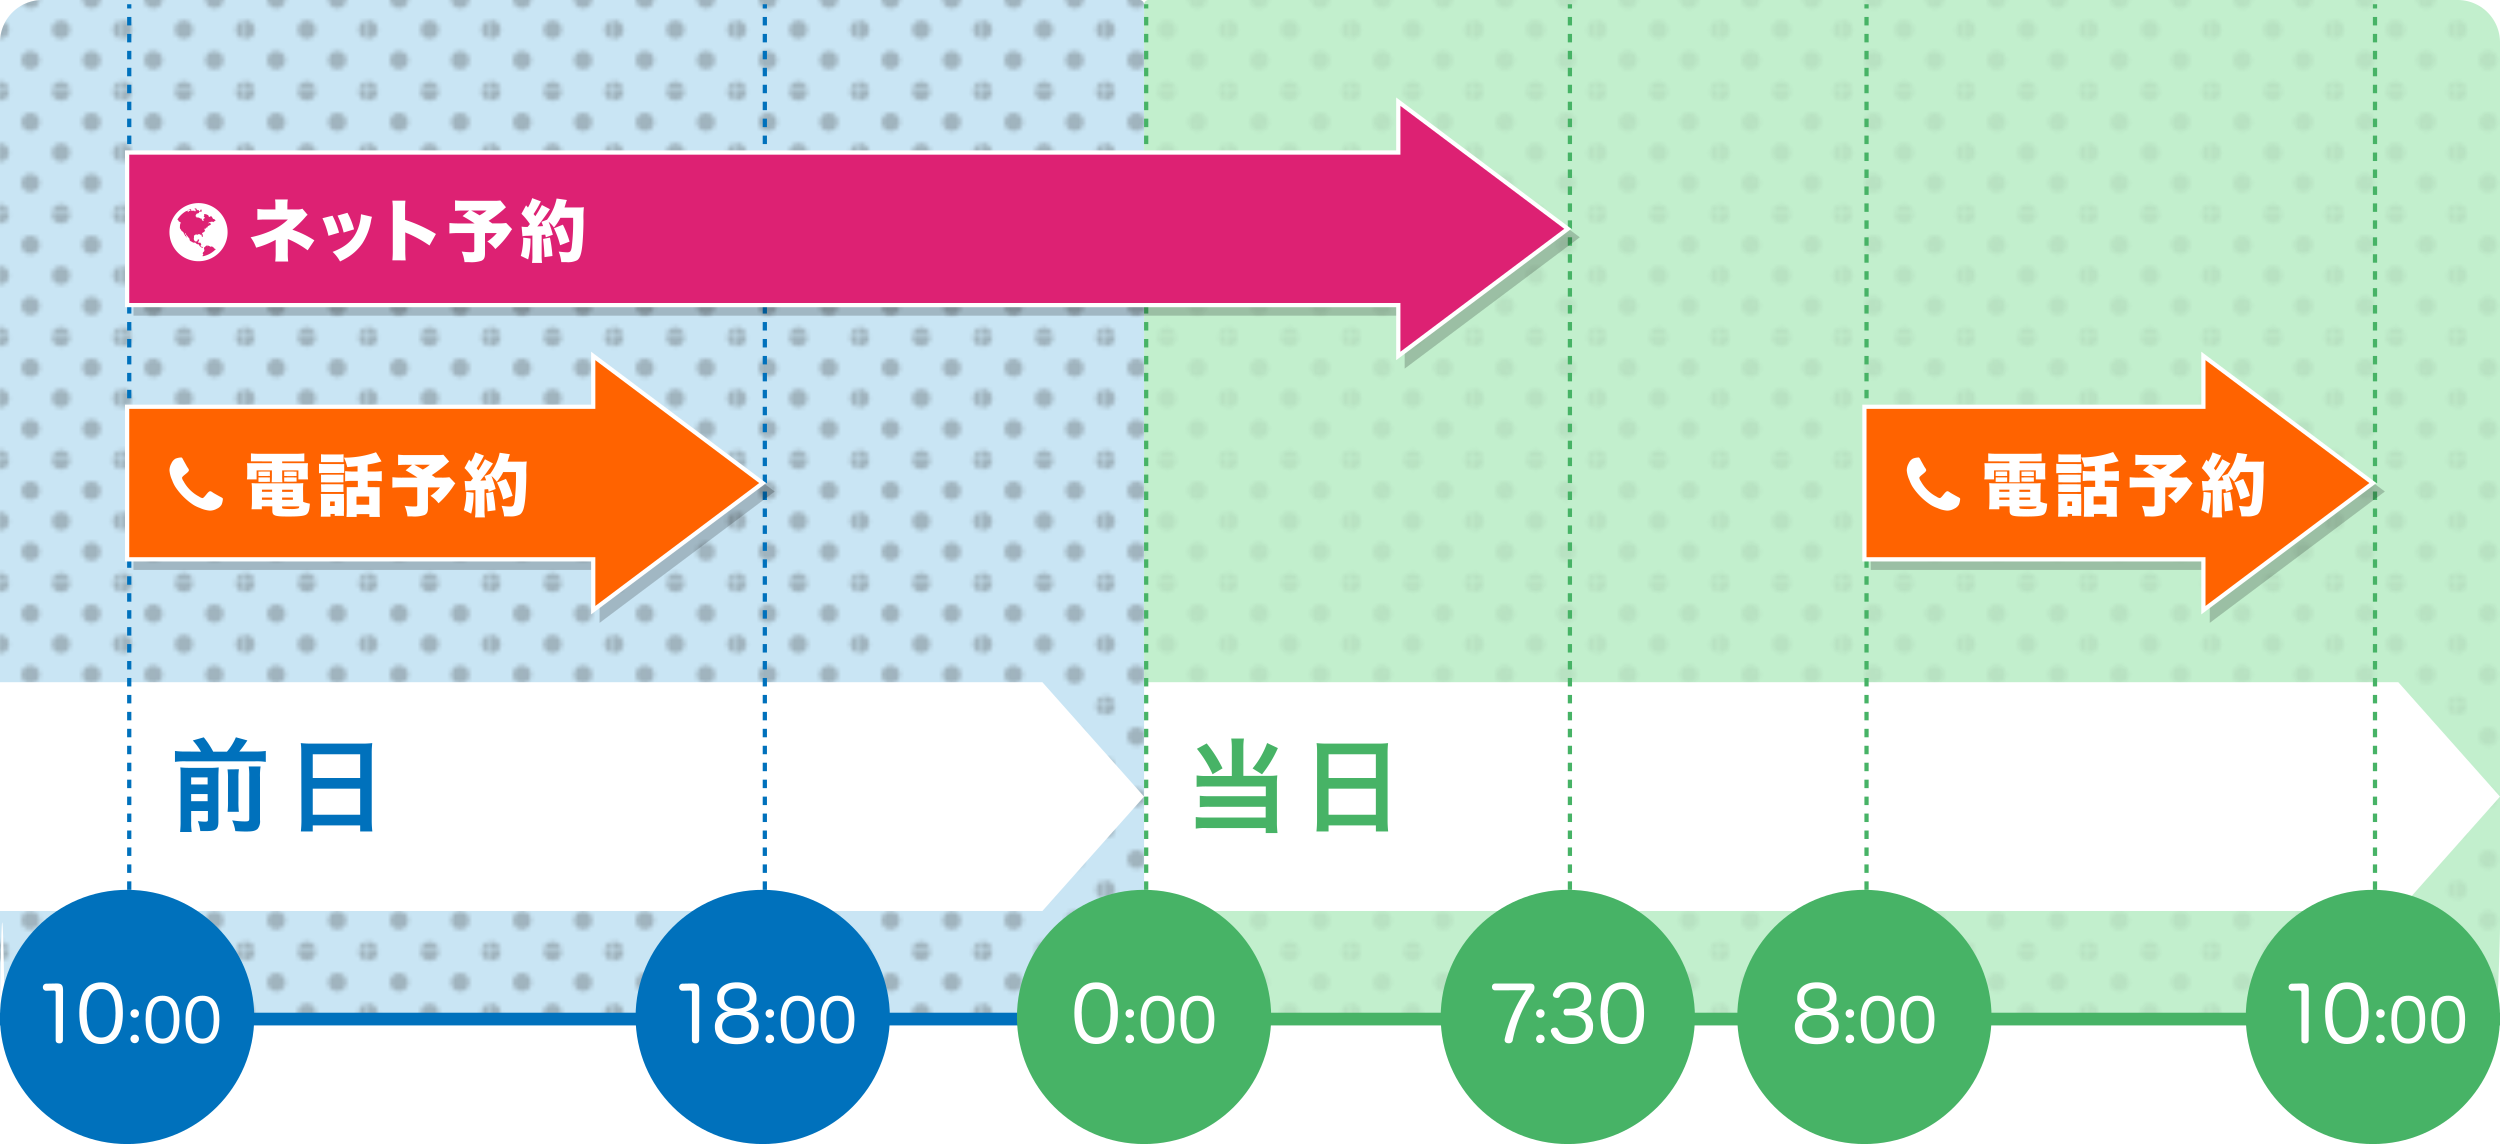 <svg xmlns="http://www.w3.org/2000/svg" xmlns:xlink="http://www.w3.org/1999/xlink" viewBox="0 0 590 270"><defs><style>.cls-1,.cls-12,.cls-13,.cls-15,.cls-17,.cls-7,.cls-8{fill:none;}.cls-2{fill:#251e1c;}.cls-3{isolation:isolate;}.cls-4{fill:#c9e5f4;}.cls-5{opacity:0.25;mix-blend-mode:soft-light;fill:url(#_10_dpi_30_);}.cls-6{fill:#c2efcd;}.cls-12,.cls-7{stroke:#0071bc;}.cls-12,.cls-13,.cls-15,.cls-17,.cls-7,.cls-8{stroke-miterlimit:10;}.cls-7,.cls-8{stroke-width:3px;}.cls-13,.cls-8{stroke:#47b366;}.cls-9{fill:#fff;}.cls-10{fill:#0071bc;}.cls-11{fill:#47b366;}.cls-12,.cls-13{stroke-dasharray:2 2;}.cls-14{opacity:0.2;}.cls-15{stroke:#000;}.cls-16{fill:#dd2173;}.cls-17{stroke:#fff;}.cls-18{fill:#ff6300;}</style><pattern id="_10_dpi_30_" data-name="10 dpi 30%" width="28.8" height="28.8" patternTransform="translate(0 -7.4)" patternUnits="userSpaceOnUse" viewBox="0 0 28.8 28.8"><rect class="cls-1" width="28.8" height="28.8"/><circle class="cls-2" cx="28.8" cy="28.8" r="2.16"/><circle class="cls-2" cx="14.4" cy="28.8" r="2.16"/><circle class="cls-2" cx="28.8" cy="14.4" r="2.16"/><circle class="cls-2" cx="14.4" cy="14.4" r="2.16"/><circle class="cls-2" cx="7.2" cy="21.6" r="2.16"/><circle class="cls-2" cx="21.6" cy="21.6" r="2.16"/><circle class="cls-2" cx="7.2" cy="7.2" r="2.16"/><circle class="cls-2" cx="21.6" cy="7.2" r="2.16"/><circle class="cls-2" cy="28.8" r="2.16"/><circle class="cls-2" cy="14.4" r="2.16"/><circle class="cls-2" cx="28.8" r="2.16"/><circle class="cls-2" cx="14.4" r="2.16"/><circle class="cls-2" r="2.16"/></pattern></defs><title>アートボード 1</title><g class="cls-3"><g id="レイヤー_1" data-name="レイヤー 1"><path class="cls-4" d="M268.92,0H10A10,10,0,0,0,0,10v229c0,.6.48-48.92,1.08,1.08H268.92c.6-50,1.08-20.48,1.08-21.08V1.08A1.08,1.08,0,0,0,268.92,0Z"/><path class="cls-5" d="M268.92,0H10A10,10,0,0,0,0,10v229c0,.6.48-48.92,1.08,1.08H268.92c.6-50,1.08-20.48,1.08-21.08V1.08A1.08,1.08,0,0,0,268.92,0Z"/><path class="cls-6" d="M271.08,0H580a10,10,0,0,1,10,10v209c0,.6-.48,21.08-1.08,21.08H271.08a1.08,1.08,0,0,1-1.08-1.08V1.08A1.08,1.08,0,0,1,271.08,0Z"/><path class="cls-5" d="M271.08,0H580a10,10,0,0,1,10,10v209c0,.6-.48,21.08-1.08,21.08H271.08a1.08,1.08,0,0,1-1.08-1.08V1.08A1.08,1.08,0,0,1,271.08,0Z"/><line class="cls-7" y1="240.5" x2="270" y2="240.5"/><line class="cls-8" x1="270" y1="240.5" x2="590" y2="240.5"/><polygon class="cls-9" points="246 161 0 161 0 215 246 215 270 188 246 161"/><path class="cls-10" d="M47.44,177.39a15,15,0,0,0-1.94-2.64l2.59-.74a20.34,20.34,0,0,1,2.23,3.38h3.24A12.6,12.6,0,0,0,55.67,174l2.71.74a24,24,0,0,1-1.92,2.62h3.7a17.45,17.45,0,0,0,2.57-.14v2.59a14.62,14.62,0,0,0-2.57-.14H43.86a15.28,15.28,0,0,0-2.57.14v-2.59a16.13,16.13,0,0,0,2.57.14Zm-2.33,16.39a14.44,14.44,0,0,0,.14,2.57H42.5a21.22,21.22,0,0,0,.12-2.74V183.27c0-1.18,0-1.56-.07-2.16a20.76,20.76,0,0,0,2.26.1h4.66a14,14,0,0,0,2.14-.1c0,.58-.07,1.13-.07,2.4v10.32c0,1.85-.53,2.3-2.76,2.3-.36,0-.65,0-1.51,0a9.36,9.36,0,0,0-.58-2.35,14.33,14.33,0,0,0,1.68.14c.58,0,.7-.1.7-.53v-2H45.11ZM49,185.14v-1.68H45.11v1.68Zm0,3.94V187.4H45.11v1.68Zm7.39-7.54a13.64,13.64,0,0,0-.12,2.28V189a20.45,20.45,0,0,0,.1,2.59H53.71a21,21,0,0,0,.1-2.57v-5.18a14.4,14.4,0,0,0-.12-2.26Zm5.11-.65a14.19,14.19,0,0,0-.14,2.54v10.1a2.8,2.8,0,0,1-.55,2.06c-.5.48-1.15.65-2.69.65-.58,0-1.08,0-2.59-.1a8.54,8.54,0,0,0-.74-2.54,20.45,20.45,0,0,0,2.93.26c1,0,1.1-.1,1.1-.77v-9.74a15.44,15.44,0,0,0-.12-2.47Z"/><path class="cls-10" d="M71.1,177.94c0-.94,0-1.78-.12-2.57a21.06,21.06,0,0,0,2.66.12H85.26a19.2,19.2,0,0,0,2.59-.12,21.65,21.65,0,0,0-.12,2.45v15.51a24.28,24.28,0,0,0,.14,2.9H85v-1.44H73.81v1.44H71a25.14,25.14,0,0,0,.14-2.9Zm2.71,5.67H85V178H73.81Zm0,8.66H85v-6.14H73.81Z"/><polygon class="cls-9" points="566 161 270 161 270 215 566 215 590 188 566 161"/><path class="cls-11" d="M290.71,176.67a16.39,16.39,0,0,0-.14-2.38h3a15.49,15.49,0,0,0-.14,2.38v6.43h6.1a11.5,11.5,0,0,0,1.92-.12,16.41,16.41,0,0,0-.1,2v8.88a21,21,0,0,0,.14,2.74h-2.78v-1.18H284.82a13.39,13.39,0,0,0-2.62.14v-2.74a17,17,0,0,0,2.5.12h14V190.4H285.45a18.77,18.77,0,0,0-2.3.1V187.8a18,18,0,0,0,2.33.1h13.25v-2.3H284.87a23.71,23.71,0,0,0-2.47.1V183a15.18,15.18,0,0,0,2.5.14h5.81Zm-5.93-1.22a29.32,29.32,0,0,1,3.74,5.88l-2.35,1.39a27.31,27.31,0,0,0-3.7-6Zm16.8,1.1a28.7,28.7,0,0,1-3.74,6.19l-2.23-1.39a19.87,19.87,0,0,0,3.43-6Z"/><path class="cls-11" d="M310.83,177.94c0-.94,0-1.78-.12-2.57a21.06,21.06,0,0,0,2.66.12H325a19.22,19.22,0,0,0,2.59-.12,21.54,21.54,0,0,0-.12,2.45v15.51a24.37,24.37,0,0,0,.14,2.9h-2.9v-1.44H313.54v1.44h-2.86a25,25,0,0,0,.14-2.9Zm2.71,5.67H324.7V178H313.54Zm0,8.66H324.7v-6.14H313.54Z"/><line class="cls-12" x1="30.5" y1="210" x2="30.5" y2="1"/><circle class="cls-10" cx="30" cy="240" r="30"/><path class="cls-9" d="M14.85,245.46a.76.76,0,0,1-.86.77c-.5,0-.85-.25-.85-.76V234.31c0-.4-.09-.54-.47-.54H12.6l-1.69.05h0a.79.79,0,0,1-.79-.81.81.81,0,0,1,.79-.86l2.3-.05h.16c1.19,0,1.51.4,1.51,1.71Z"/><path class="cls-9" d="M29,239.1c0,4.77-1.82,7.29-5.13,7.29s-5.15-2.5-5.15-7.33,1.82-7.22,5.17-7.22S29,234.24,29,239.1Zm-8.55,0c0,3.8,1.13,5.76,3.42,5.76s3.4-2,3.4-5.76-1.1-5.69-3.39-5.69S20.44,235.3,20.44,239.09Z"/><path class="cls-9" d="M32.79,239.19a1,1,0,1,1-1-1A.94.94,0,0,1,32.79,239.19Zm0,6a1,1,0,1,1-1-1A.94.94,0,0,1,32.79,245.2Z"/><path class="cls-9" d="M42.35,240.63c0,3.71-1.41,5.67-4,5.67s-4-1.95-4-5.7,1.41-5.62,4-5.62S42.35,236.85,42.35,240.63Zm-6.65,0c0,3,.88,4.48,2.66,4.48S41,243.58,41,240.62s-.85-4.43-2.63-4.43S35.7,237.68,35.7,240.62Z"/><path class="cls-9" d="M51.77,240.63c0,3.71-1.41,5.67-4,5.67s-4-1.95-4-5.7,1.41-5.62,4-5.62S51.77,236.85,51.77,240.63Zm-6.65,0c0,3,.88,4.48,2.66,4.48s2.65-1.53,2.65-4.48-.85-4.43-2.63-4.43S45.11,237.68,45.11,240.62Z"/><line class="cls-12" x1="180.5" y1="210" x2="180.5" y2="1"/><circle class="cls-10" cx="180" cy="240" r="30"/><path class="cls-9" d="M165,245.46a.76.76,0,0,1-.86.77c-.5,0-.85-.25-.85-.76V234.31c0-.4-.09-.54-.47-.54h-.07l-1.69.05h0a.79.79,0,0,1-.79-.81.81.81,0,0,1,.79-.86l2.3-.05h.16c1.19,0,1.51.4,1.51,1.71Z"/><path class="cls-9" d="M169.26,235.48c0-2.09,1.64-3.65,4.61-3.65s4.65,1.53,4.65,3.6a3,3,0,0,1-2.57,3.28,3.47,3.47,0,0,1,3.1,3.62c0,2.58-1.89,4.1-5.19,4.1s-5.15-1.53-5.15-4.09a3.53,3.53,0,0,1,3.15-3.64A3,3,0,0,1,169.26,235.48Zm1.17,6.75c0,1.67,1.28,2.7,3.44,2.7s3.44-1,3.44-2.7-1.35-2.7-3.44-2.7S170.43,240.56,170.43,242.24Zm.47-6.61c0,1.57,1.17,2.43,3,2.43s3-.86,3-2.43c0-1.4-1.17-2.36-3-2.36S170.9,234.19,170.9,235.63Z"/><path class="cls-9" d="M182.68,239.19a1,1,0,1,1-1-1A.94.94,0,0,1,182.68,239.19Zm0,6a1,1,0,1,1-1-1A.94.94,0,0,1,182.68,245.2Z"/><path class="cls-9" d="M192.24,240.63c0,3.71-1.41,5.67-4,5.67s-4-1.95-4-5.7,1.41-5.62,4-5.62S192.24,236.85,192.24,240.63Zm-6.65,0c0,3,.88,4.48,2.66,4.48s2.65-1.53,2.65-4.48-.85-4.43-2.63-4.43S185.58,237.68,185.58,240.62Z"/><path class="cls-9" d="M201.65,240.63c0,3.71-1.41,5.67-4,5.67s-4-1.95-4-5.7,1.41-5.62,4-5.62S201.65,236.85,201.65,240.63Zm-6.65,0c0,3,.88,4.48,2.66,4.48s2.65-1.53,2.65-4.48-.85-4.43-2.63-4.43S195,237.68,195,240.62Z"/><line class="cls-13" x1="270.5" y1="210" x2="270.5" y2="1"/><circle class="cls-11" cx="270" cy="240" r="30"/><path class="cls-9" d="M263.83,239.1c0,4.77-1.82,7.29-5.13,7.29s-5.15-2.5-5.15-7.33,1.82-7.22,5.17-7.22S263.83,234.24,263.83,239.1Zm-8.55,0c0,3.8,1.13,5.76,3.42,5.76s3.4-2,3.4-5.76-1.1-5.69-3.39-5.69S255.27,235.3,255.27,239.09Z"/><path class="cls-9" d="M267.63,239.19a1,1,0,1,1-1-1A.94.94,0,0,1,267.63,239.19Zm0,6a1,1,0,1,1-1-1A.94.94,0,0,1,267.63,245.2Z"/><path class="cls-9" d="M277.19,240.63c0,3.71-1.41,5.67-4,5.67s-4-1.95-4-5.7,1.42-5.62,4-5.62S277.19,236.85,277.19,240.63Zm-6.65,0c0,3,.88,4.48,2.66,4.48s2.65-1.53,2.65-4.48-.85-4.43-2.63-4.43S270.53,237.68,270.53,240.62Z"/><path class="cls-9" d="M286.6,240.63c0,3.71-1.41,5.67-4,5.67s-4-1.95-4-5.7,1.42-5.62,4-5.62S286.6,236.85,286.6,240.63Zm-6.65,0c0,3,.88,4.48,2.66,4.48s2.65-1.53,2.65-4.48-.85-4.43-2.63-4.43S280,237.68,280,240.62Z"/><line class="cls-13" x1="370.5" y1="210" x2="370.5" y2="1"/><circle class="cls-11" cx="370" cy="240" r="30"/><path class="cls-9" d="M352.84,233.72a.71.71,0,0,1-.72-.79.73.73,0,0,1,.72-.81h8.3c.68,0,1,.32,1,.92a2,2,0,0,1-.59,1.4,29.5,29.5,0,0,0-4.54,11,.87.87,0,0,1-.94.77H356c-.5,0-.9-.27-.9-.74a1,1,0,0,1,0-.23,34.22,34.22,0,0,1,5-11.54Z"/><path class="cls-9" d="M364.52,239.19a1,1,0,1,1-1-1A.94.94,0,0,1,364.52,239.19Zm0,6a1,1,0,1,1-1-1A.94.94,0,0,1,364.52,245.2Z"/><path class="cls-9" d="M369.68,239.66c-.45,0-.68-.38-.68-.81s.23-.81.68-.79l1,0h.14c1.82,0,3-1,3-2.52s-1.08-2.29-2.81-2.29a2.69,2.69,0,0,0-2.86,1.82.7.7,0,0,1-.68.45,1.49,1.49,0,0,1-.41-.07.72.72,0,0,1-.58-.67.7.7,0,0,1,.07-.32c.54-1.35,1.75-2.66,4.54-2.66s4.43,1.42,4.43,3.62a3.17,3.17,0,0,1-2.67,3.37,3.25,3.25,0,0,1,3.1,3.6c0,2.38-1.87,4-5,4-2.72,0-4.23-1.15-4.88-2.79a.69.69,0,0,1-.07-.32.77.77,0,0,1,.65-.72,1.3,1.3,0,0,1,.36-.05.77.77,0,0,1,.74.52c.47,1.17,1.39,1.87,3.24,1.87s3.24-1,3.24-2.66-1.22-2.63-3.37-2.63h-.11Z"/><path class="cls-9" d="M388,239.1c0,4.77-1.82,7.29-5.13,7.29s-5.15-2.5-5.15-7.33,1.82-7.22,5.17-7.22S388,234.24,388,239.1Zm-8.55,0c0,3.8,1.13,5.76,3.42,5.76s3.4-2,3.4-5.76-1.1-5.69-3.38-5.69S379.4,235.3,379.4,239.09Z"/><line class="cls-13" x1="440.5" y1="210" x2="440.5" y2="1"/><circle class="cls-11" cx="440" cy="240" r="30"/><path class="cls-9" d="M424.15,235.48c0-2.09,1.64-3.65,4.61-3.65s4.64,1.53,4.64,3.6a3,3,0,0,1-2.57,3.28,3.47,3.47,0,0,1,3.1,3.62c0,2.58-1.89,4.1-5.19,4.1s-5.15-1.53-5.15-4.09a3.53,3.53,0,0,1,3.15-3.64A3,3,0,0,1,424.15,235.48Zm1.17,6.75c0,1.67,1.28,2.7,3.44,2.7s3.44-1,3.44-2.7-1.35-2.7-3.44-2.7S425.32,240.56,425.32,242.24Zm.47-6.61c0,1.57,1.17,2.43,3,2.43s3-.86,3-2.43c0-1.4-1.17-2.36-3-2.36S425.79,234.19,425.79,235.63Z"/><path class="cls-9" d="M437.57,239.19a1,1,0,1,1-1-1A.94.94,0,0,1,437.57,239.19Zm0,6a1,1,0,1,1-1-1A.94.94,0,0,1,437.57,245.2Z"/><path class="cls-9" d="M447.13,240.63c0,3.71-1.41,5.67-4,5.67s-4-1.95-4-5.7,1.42-5.62,4-5.62S447.13,236.85,447.13,240.63Zm-6.65,0c0,3,.88,4.48,2.66,4.48s2.65-1.53,2.65-4.48-.86-4.43-2.63-4.43S440.47,237.68,440.47,240.62Z"/><path class="cls-9" d="M456.54,240.63c0,3.71-1.41,5.67-4,5.67s-4-1.95-4-5.7,1.42-5.62,4-5.62S456.54,236.85,456.54,240.63Zm-6.65,0c0,3,.88,4.48,2.66,4.48s2.65-1.53,2.65-4.48-.86-4.43-2.63-4.43S449.89,237.68,449.89,240.62Z"/><line class="cls-13" x1="560.5" y1="210" x2="560.5" y2="1"/><circle class="cls-11" cx="560" cy="240" r="30"/><path class="cls-9" d="M544.85,245.46a.76.76,0,0,1-.87.77c-.5,0-.85-.25-.85-.76V234.31c0-.4-.09-.54-.47-.54h-.07l-1.69.05h0a.79.79,0,0,1-.79-.81.81.81,0,0,1,.79-.86l2.3-.05h.16c1.19,0,1.51.4,1.51,1.71Z"/><path class="cls-9" d="M559,239.1c0,4.77-1.82,7.29-5.13,7.29s-5.15-2.5-5.15-7.33,1.82-7.22,5.17-7.22S559,234.24,559,239.1Zm-8.55,0c0,3.8,1.13,5.76,3.42,5.76s3.4-2,3.4-5.76-1.1-5.69-3.39-5.69S550.44,235.3,550.44,239.09Z"/><path class="cls-9" d="M562.79,239.19a1,1,0,1,1-1-1A.94.94,0,0,1,562.79,239.19Zm0,6a1,1,0,1,1-1-1A.94.94,0,0,1,562.79,245.2Z"/><path class="cls-9" d="M572.35,240.63c0,3.71-1.41,5.67-4,5.67s-4-1.95-4-5.7,1.41-5.62,4-5.62S572.35,236.85,572.35,240.63Zm-6.65,0c0,3,.88,4.48,2.66,4.48s2.65-1.53,2.65-4.48-.85-4.43-2.63-4.43S565.7,237.68,565.7,240.62Z"/><path class="cls-9" d="M581.77,240.63c0,3.71-1.41,5.67-4,5.67s-4-1.95-4-5.7,1.41-5.62,4-5.62S581.77,236.85,581.77,240.63Zm-6.65,0c0,3,.88,4.48,2.66,4.48s2.65-1.53,2.65-4.48-.85-4.43-2.63-4.43S575.11,237.68,575.11,240.62Z"/><g class="cls-14"><polygon points="372 56 332 26 332 38 32 38 32 74 332 74 332 86 372 56"/><polygon class="cls-15" points="372 56 332 26 332 38 32 38 32 74 332 74 332 86 372 56"/></g><polygon class="cls-16" points="370 54 330 24 330 36 30 36 30 72 330 72 330 84 370 54"/><polygon class="cls-17" points="370 54 330 24 330 36 30 36 30 72 330 72 330 84 370 54"/><path class="cls-9" d="M53.71,54.79a6.86,6.86,0,1,1-6.86-6.86A6.86,6.86,0,0,1,53.71,54.79Zm-4.61-2s.09-.17.12-.21a.59.59,0,0,1,.2-.13,2.07,2.07,0,0,1,.46-.11.45.45,0,0,1,.46.1s.19-.21.21-.22.21,0,.27-.11a.85.85,0,0,0,0-.2c-.15,0-.21-.12-.21-.25a.18.18,0,0,1-.05.07c0-.13-.16,0-.22-.05s-.18-.2-.24-.35-.13-.11-.17-.19-.05-.17-.13-.18-.15.19-.17.18-.12,0-.18.05-.1,0-.15,0c.16-.05-.07-.14-.15-.12.13,0,.06-.17,0-.23h0c0-.08-.27-.15-.35-.21a1.15,1.15,0,0,0-.6-.09c-.11.06,0,.24,0,.33s-.11.13-.11.22.29.13.21.33-.21.15-.29.25,0,.25.08.31-.12.14-.15.16-.27-.15-.3-.29,0-.21-.14-.27-.22,0-.26,0c-.05-.13-.24-.19-.37-.23a1,1,0,0,0-.52,0c.06,0,0-.29-.17-.24a1,1,0,0,0,0-.28.51.51,0,0,1,.11-.21s.21-.24.15-.25a.51.51,0,0,0,.45-.1c.08-.08.12-.21.2-.3s.26,0,.38,0,.17-.19.07-.28c.12,0,0-.21,0-.23s-.38.05-.22.12c0,0-.25.43-.37.21,0,0-.05-.23-.13-.24s-.12.08-.14.13c0-.12-.25-.2-.31-.21.13-.09,0-.19-.07-.24s-.29-.08-.36,0,.18.23.27.29.13.08.07.13-.21.07-.23.11.06.17,0,.25c-.08-.08-.08-.21-.14-.3.08.1-.32,0-.31,0s-.35.09-.45,0,0-.24,0-.2-.13-.12-.19-.16a5.43,5.43,0,0,0-.84.37.15.15,0,0,0,.11,0,2.12,2.12,0,0,0,.21-.11c.09,0,.28-.14.38-.06l0,0a2.21,2.21,0,0,1,.18.22.54.54,0,0,0-.27,0c-.06,0-.17,0-.2.11s.06.12,0,.16-.21-.21-.37-.23h-.2a5.8,5.8,0,0,0-2.1,2,.25.25,0,0,0,.11.07c.09,0,0,.29.17.15a.12.12,0,0,1,0,.17s.37.22.39.24.16.12.19.19a.16.16,0,0,1-.09.16s-.14-.15-.16-.12,0,.29.1.28c-.14,0-.08.56-.12.67h0c0,.11.06.53.24.48-.12,0,.21.44.25.46a1.14,1.14,0,0,1,.33.25c.09.13.09.31.21.41,0,.11.19.23.18.38l0,0c0,.13.21.13.28.24s0,.24.12.21a1,1,0,0,0-.21-.55c-.05-.09-.11-.17-.15-.26a2.5,2.5,0,0,1-.09-.27s.23.08.21.11c-.07.18.29.49.38.61s.23.29.13.29c.12,0,.28.18.33.27a2.51,2.51,0,0,1,.12.45c.05.18.3.26.45.34a3.5,3.5,0,0,0,.36.2c.19.07.23,0,.39,0s.26.22.45.32a.74.74,0,0,0,.49.1c-.05,0,.19.38.21.41s.23.16.32.27a.14.14,0,0,0,.06-.08c0,.1.13.29.22.27s.13-.21.13-.29a.31.31,0,0,1-.44-.16s-.16-.29,0-.29.05-.13,0-.26-.14-.21-.21-.31c-.05.11-.23.08-.29,0s0,.07,0,.11a.34.34,0,0,1-.13,0c0-.11,0-.24.05-.36s.34-.47,0-.46a.23.23,0,0,0-.23.18c0,.11,0,.21-.15.26a.78.78,0,0,1-.43,0,.8.8,0,0,1-.29-.59c0-.24.12-.46,0-.68.05,0,.11-.13.17-.18s.12,0,.14-.08l-.07-.05c.13.06.38-.09.5,0s.15.07.2,0-.06-.13,0-.21c0,.15.13.18.26.08.05.05.2,0,.29.09s.12.16.23,0a.49.49,0,0,1,.11.21c0,.1.08.35.17.39s.14-.2.12-.3,0-.3,0-.3c-.29-.06-.18-.29,0-.44a2.11,2.11,0,0,0,.32-.16c.08-.07.18-.2.13-.31a.11.11,0,0,0,.1-.08s-.13-.1-.15-.09.05-.09,0-.14,0-.15.13-.19c.1.13.29,0,.2-.12.09-.12.29-.06.35-.18.13,0,0-.13.11-.23s.17-.08.25-.12.22-.12.15-.13c.15,0,.46-.14.22-.28,0-.08-.08-.12-.16-.13s.14,0,.2,0,0-.12-.06-.14a.54.54,0,0,0-.38.11C49.23,52.64,49.19,52.73,49.1,52.75Zm1.88,6c-.05-.05-.15,0-.22-.07a1.17,1.17,0,0,0-.21-.07c0-.18-.18-.24-.3-.33s-.19-.19-.36-.15c0,0-.2.07-.16.11a.74.74,0,0,0-.32-.2c-.14,0-.24-.22-.38-.06s0,.18-.07.25c-.12-.1.11-.21,0-.32s-.29.08-.38.13-.12.06-.15.12a2.19,2.19,0,0,0-.1.21c0-.07-.18-.05-.19-.11,0,.21,0,.44.08.65a.5.5,0,0,1-.11.43.64.64,0,0,0-.26.36c0,.11,0,.21.11.23s-.14.23-.13.38,0,.1,0,.14A5.67,5.67,0,0,0,51,58.72Z"/><path class="cls-9" d="M64.95,61.73a16.17,16.17,0,0,0,.11-2.26V56.59a19.87,19.87,0,0,1-4.61,1.86A9,9,0,0,0,59.14,56a24.09,24.09,0,0,0,4.8-1.52,13.23,13.23,0,0,0,4-2.67l-4.9,0a19.23,19.23,0,0,0-2.3.08V49.31a16.8,16.8,0,0,0,2.34.13H65v-.88a10.17,10.17,0,0,0-.08-1.49h3a9.8,9.8,0,0,0-.1,1.46v.9h2.54a2.36,2.36,0,0,0,1-.18l1.25,1.46c-.26.18-.26.18-.74.74A23.42,23.42,0,0,1,69,54.21a23.64,23.64,0,0,1,5.19,2.51l-1.58,2.35a22.3,22.3,0,0,0-4.69-2.67v3.09a14,14,0,0,0,.1,2.24Z"/><path class="cls-9" d="M78.47,50.9a20.21,20.21,0,0,1,1.55,4l-2.5.75a20.44,20.44,0,0,0-1.42-4.15Zm9.32.27a6.48,6.48,0,0,0-.24,1,14.45,14.45,0,0,1-2,5.22,11.64,11.64,0,0,1-3.36,3.25,21.55,21.55,0,0,1-1.94,1.07,8.15,8.15,0,0,0-1.76-2.26c3.22-1.25,5-2.85,6-5.51a11.2,11.2,0,0,0,.7-3.38ZM82,50.22a16.38,16.38,0,0,1,1.55,3.91l-2.45.75a18.84,18.84,0,0,0-1.44-4Z"/><path class="cls-9" d="M92.6,61.44A22.85,22.85,0,0,0,92.7,59V49.68a15.12,15.12,0,0,0-.11-2.32h3.09a20.7,20.7,0,0,0-.08,2.34v2.19a34,34,0,0,1,7.28,3.33l-1.52,2.72a29.69,29.69,0,0,0-5-2.79,3.83,3.83,0,0,1-.72-.32V59a23.48,23.48,0,0,0,.1,2.45Z"/><path class="cls-9" d="M119.41,48.91c-.24.21-.27.24-.56.51a28.2,28.2,0,0,1-3.55,2.71c.46.3.46.3.86.59h1.46a11.3,11.3,0,0,0,1.84-.1l1.41,1.47a2.59,2.59,0,0,0-.38.5,21.17,21.17,0,0,1-3.59,4.19A7.37,7.37,0,0,0,115,57a11.14,11.14,0,0,0,2.26-2h-2.8V59.8c0,1-.24,1.46-.83,1.74a7.58,7.58,0,0,1-3,.32l-1,0a8.52,8.52,0,0,0-.67-2.5,16.48,16.48,0,0,0,2.43.16c.46,0,.54-.06.54-.43V55h-3.47a22.65,22.65,0,0,0-2.4.1V52.63a21.54,21.54,0,0,0,2.43.1H112A31.93,31.93,0,0,0,109.17,51l1.54-1.31h-1.1a18.63,18.63,0,0,0-2.22.08V47.29a17.07,17.07,0,0,0,2.27.1h6.85a9.42,9.42,0,0,0,1.57-.08Zm-8.23.77c.85.45.85.45,2,1.14a9.36,9.36,0,0,0,1.66-1.14Z"/><path class="cls-9" d="M125.2,56.29a18.48,18.48,0,0,1-.56,4.93l-1.73-.83a15,15,0,0,0,.56-4.31Zm-2.1-2.8a5.47,5.47,0,0,0,1,.06l.43,0c.29-.35.29-.35.53-.67a15.19,15.19,0,0,0-2-2.42l1.09-2,.45.51a10.29,10.29,0,0,0,1-2.21l2.06.77a4.64,4.64,0,0,0-.3.56,24.65,24.65,0,0,1-1.44,2.42c.16.21.18.21.42.51a24.1,24.1,0,0,0,1.55-2.64l1.9,1c-.13.18-.24.32-.58.83-.61.91-1.78,2.48-2.42,3.23l1.38-.08c-.13-.38-.19-.53-.38-1l1.31-.51a12.26,12.26,0,0,0,2.26-5l2.43.35c-.1.24-.1.24-.35,1.06a7.22,7.22,0,0,1-.22.7h3.27a8.79,8.79,0,0,0,1.31-.06,21.14,21.14,0,0,0-.1,3.12c0,2-.14,4.79-.3,6.1-.22,1.92-.56,2.85-1.2,3.3a4.82,4.82,0,0,1-2.54.45c-.35,0-.62,0-1.2,0a9.09,9.09,0,0,0-.61-2.5,19.34,19.34,0,0,0,2,.18c.7,0,.88-.19,1.06-1.15a47,47,0,0,0,.34-7h-3a10.66,10.66,0,0,1-1.52,2.3,6.06,6.06,0,0,0-1.26-1.36,24.82,24.82,0,0,1,1,3.06L128.8,56a5.51,5.51,0,0,0-.11-.62c-.42,0-.7.06-.86.06v4.83a10.29,10.29,0,0,0,.1,1.78h-2.38a10,10,0,0,0,.1-1.78V55.59l-1.28.06a5.11,5.11,0,0,0-1.07.11Zm6.69,2.58a34.27,34.27,0,0,1,.59,4.35l-1.87.26c-.08-1.68-.19-3-.35-4.29Zm2.4,1.81a18.93,18.93,0,0,0-1.46-4l2.11-.86a22.37,22.37,0,0,1,1.58,4Z"/><g class="cls-14"><polygon points="182 116 142 86 142 98 32 98 32 134 142 134 142 146 182 116"/><polygon class="cls-15" points="182 116 142 86 142 98 32 98 32 134 142 134 142 146 182 116"/></g><polygon class="cls-18" points="180 114 140 84 140 96 30 96 30 132 140 132 140 144 180 114"/><polygon class="cls-17" points="180 114 140 84 140 96 30 96 30 132 140 132 140 144 180 114"/><path class="cls-9" d="M52.29,119.1a2.35,2.35,0,0,1-1.09.95,3.41,3.41,0,0,1-1.66.46,6.88,6.88,0,0,1-2.34-.62,8.35,8.35,0,0,1-1.56-.74,15.06,15.06,0,0,1-4.28-4.28,8.35,8.35,0,0,1-.74-1.56A6.88,6.88,0,0,1,40,111a3.41,3.41,0,0,1,.46-1.66,2.35,2.35,0,0,1,.95-1.09,4,4,0,0,1,1.24-.28.45.45,0,0,1,.19,0c.19.06.38.5.47.68.29.51.56,1,.86,1.53.14.23.41.52.41.79,0,.54-1.62,1.34-1.62,1.82a1.92,1.92,0,0,0,.35.77A8.88,8.88,0,0,0,47,117.2a1.92,1.92,0,0,0,.77.35c.48,0,1.28-1.62,1.82-1.62.28,0,.56.27.79.41.5.29,1,.57,1.53.86.18.09.62.29.68.47a.45.45,0,0,1,0,.19A4,4,0,0,1,52.29,119.1Z"/><path class="cls-9" d="M61,108.88c-.75,0-1.2,0-1.78,0V107a19.84,19.84,0,0,0,2,.1h8.6a18.86,18.86,0,0,0,2-.1v1.89c-.56,0-1,0-1.74,0H66.59v.42h3.89c1.26,0,1.66,0,2.21,0a10.49,10.49,0,0,0-.06,1.41v1.09a7.65,7.65,0,0,0,.08,1.33H70.42v-2.13H66.59v1.34a11,11,0,0,0,.06,1.47H64.11a13.72,13.72,0,0,0,.06-1.47v-1.34H60.56v2.13H58.27a7.82,7.82,0,0,0,.08-1.33v-1.09a10.87,10.87,0,0,0-.06-1.41c.53,0,.94,0,2.21,0h3.68v-.42Zm10.55,9.56a8.81,8.81,0,0,0,1.58.43c-.11,1.49-.26,2-.67,2.42s-1.41.61-4.4.61c-3.27,0-3.79-.19-3.79-1.41v-1H61.79v.7H59.36a15.64,15.64,0,0,0,.1-1.81v-2.71a12.5,12.5,0,0,0-.08-1.66,15,15,0,0,0,1.65.06h8.87a14.68,14.68,0,0,0,1.68-.06,14.74,14.74,0,0,0-.06,1.68ZM61,111.28a3.88,3.88,0,0,0,.69,0H63a6.1,6.1,0,0,0,.69,0v1.06a4.18,4.18,0,0,0-.69,0H61.69a4.7,4.7,0,0,0-.69,0Zm0,1.38a3.59,3.59,0,0,0,.69,0H63a3.69,3.69,0,0,0,.69,0v1.06a3.69,3.69,0,0,0-.69,0H61.69c-.22,0-.46,0-.69,0Zm.82,2.9v.51h2.4v-.51Zm0,1.86v.53h2.4v-.53Zm4.75-1.34h2.56v-.51H66.58Zm0,1.87h2.56v-.53H66.58Zm0,1.81c0,.16.06.22.26.29a12.59,12.59,0,0,0,1.76.08,6.14,6.14,0,0,0,1.78-.16c.16-.06.22-.19.27-.46H66.58Zm.5-8.47a3.6,3.6,0,0,0,.69,0H69.3a2.7,2.7,0,0,0,.69,0v1.06a.31.31,0,0,0-.14,0,4.66,4.66,0,0,0-.54,0H67.76a4.81,4.81,0,0,0-.69,0Zm0,1.38a3.78,3.78,0,0,0,.69,0H69.3a3.59,3.59,0,0,0,.69,0v1a3.59,3.59,0,0,0-.69,0H67.76a4.38,4.38,0,0,0-.69,0Z"/><path class="cls-9" d="M75.28,109.44a7.25,7.25,0,0,0,1.3.08h3.35a12.46,12.46,0,0,0,1.3,0v2.11a7.83,7.83,0,0,0-1.26,0H76.58a9.92,9.92,0,0,0-1.3.06ZM78,121.94H75.7a14.54,14.54,0,0,0,.06-1.5v-2.67a9.57,9.57,0,0,0-.06-1.2c.38,0,.66,0,1.18,0h3.3a4.82,4.82,0,0,0,1,0,9,9,0,0,0,0,1.06v2.93a7.45,7.45,0,0,0,0,1.18H79v-.45H78ZM75.76,107.2a11.32,11.32,0,0,0,1.46.06h2.4a11.32,11.32,0,0,0,1.46-.06v1.87c-.4,0-.78,0-1.46,0h-2.4c-.64,0-1,0-1.46,0Zm0,4.82a7.52,7.52,0,0,0,1,0h3.38a6.44,6.44,0,0,0,.91,0v1.82a7.35,7.35,0,0,0-.91,0H76.77a8.07,8.07,0,0,0-1,0Zm0,2.27a8.34,8.34,0,0,0,1,0h3.36a6.94,6.94,0,0,0,.93,0v1.82a7.39,7.39,0,0,0-1,0H76.74a7.64,7.64,0,0,0-.93,0Zm2.11,5.12H79v-1.06H77.92ZM84.39,110c-.9.11-1.31.14-2.45.24a8.75,8.75,0,0,0-.77-2.23,22.7,22.7,0,0,0,7.57-1.28l1.3,2.16-.5.14a22.18,22.18,0,0,1-2.77.59v1.66h1.44a15.2,15.2,0,0,0,1.89-.1v2.4a16.21,16.21,0,0,0-1.87-.1H86.77v1.49h1.65a10.53,10.53,0,0,0,1.17,0c0,.35,0,.78,0,1.34v3.86c0,.67,0,1.34.08,1.83H87.17v-.66h-3v.66h-2.4a16,16,0,0,0,.06-1.73v-4.13c0-.46,0-.54,0-1.17.4,0,.69,0,1.18,0h1.44v-1.49H83.31a15,15,0,0,0-1.86.1v-2.4a16,16,0,0,0,1.87.1h1.06Zm-.26,9.12h3v-1.94h-3Z"/><path class="cls-9" d="M106,108.91c-.24.21-.27.24-.56.51a28.2,28.2,0,0,1-3.55,2.71c.46.3.46.3.86.59h1.46a11.3,11.3,0,0,0,1.84-.1l1.41,1.47a2.59,2.59,0,0,0-.38.5,21.17,21.17,0,0,1-3.59,4.19,7.37,7.37,0,0,0-1.9-1.76,11.14,11.14,0,0,0,2.26-2H101v4.79c0,1-.24,1.46-.83,1.74a7.58,7.58,0,0,1-3,.32l-1,0a8.52,8.52,0,0,0-.67-2.5,16.48,16.48,0,0,0,2.43.16c.46,0,.54-.06.54-.43V115H95a22.65,22.65,0,0,0-2.4.1v-2.48a21.54,21.54,0,0,0,2.43.1h3.52A31.93,31.93,0,0,0,95.73,111l1.54-1.31h-1.1a18.63,18.63,0,0,0-2.22.08v-2.47a17.07,17.07,0,0,0,2.27.1h6.85a9.42,9.42,0,0,0,1.57-.08Zm-8.23.77c.85.45.85.45,2,1.14a9.36,9.36,0,0,0,1.66-1.14Z"/><path class="cls-9" d="M111.76,116.29a18.48,18.48,0,0,1-.56,4.93l-1.73-.83a15,15,0,0,0,.56-4.31Zm-2.1-2.8a5.47,5.47,0,0,0,1,.06l.43,0c.29-.35.29-.35.53-.67a15.19,15.19,0,0,0-2-2.42l1.09-2,.45.51a10.29,10.29,0,0,0,1-2.21l2.06.77a4.64,4.64,0,0,0-.3.56,24.65,24.65,0,0,1-1.44,2.42c.16.21.18.21.42.51a24.1,24.1,0,0,0,1.55-2.64l1.9,1c-.13.18-.24.32-.58.83-.61.91-1.78,2.48-2.42,3.23l1.38-.08c-.13-.38-.19-.53-.38-1l1.31-.51a12.26,12.26,0,0,0,2.26-5l2.43.35c-.1.24-.1.24-.35,1.06a7.22,7.22,0,0,1-.22.7H123a8.79,8.79,0,0,0,1.31-.06,21.14,21.14,0,0,0-.1,3.12c0,2-.14,4.79-.3,6.1-.22,1.92-.56,2.85-1.2,3.3a4.82,4.82,0,0,1-2.54.45c-.35,0-.62,0-1.2,0a9.09,9.09,0,0,0-.61-2.5,19.34,19.34,0,0,0,2,.18c.7,0,.88-.19,1.06-1.15a47,47,0,0,0,.34-7h-3a10.66,10.66,0,0,1-1.52,2.3,6.06,6.06,0,0,0-1.26-1.36,24.82,24.82,0,0,1,1,3.06l-1.67.66a5.51,5.51,0,0,0-.11-.62c-.42,0-.7.06-.86.06v4.83a10.29,10.29,0,0,0,.1,1.78H112.1a10,10,0,0,0,.1-1.78v-4.66l-1.28.06a5.11,5.11,0,0,0-1.07.11Zm6.69,2.58a34.27,34.27,0,0,1,.59,4.35l-1.87.26c-.08-1.68-.19-3-.35-4.29Zm2.4,1.81a18.93,18.93,0,0,0-1.46-4l2.11-.86a22.37,22.37,0,0,1,1.58,4Z"/><g class="cls-14"><polygon points="562 116 522 86 522 98 442 98 442 134 522 134 522 146 562 116"/><polygon class="cls-15" points="562 116 522 86 522 98 442 98 442 134 522 134 522 146 562 116"/></g><polygon class="cls-18" points="560 114 520 84 520 96 440 96 440 132 520 132 520 144 560 114"/><polygon class="cls-17" points="560 114 520 84 520 96 440 96 440 132 520 132 520 144 560 114"/><path class="cls-9" d="M462.29,119.1a2.35,2.35,0,0,1-1.09.95,3.41,3.41,0,0,1-1.66.46,6.89,6.89,0,0,1-2.34-.62,8.38,8.38,0,0,1-1.56-.74,15.05,15.05,0,0,1-4.28-4.28,8.32,8.32,0,0,1-.74-1.56A6.9,6.9,0,0,1,450,111a3.42,3.42,0,0,1,.46-1.66,2.35,2.35,0,0,1,.95-1.09,4,4,0,0,1,1.24-.28.45.45,0,0,1,.19,0c.19.06.38.5.47.68.29.51.56,1,.86,1.53.14.23.41.52.41.79,0,.54-1.62,1.34-1.62,1.82a1.92,1.92,0,0,0,.35.77A8.88,8.88,0,0,0,457,117.2a1.93,1.93,0,0,0,.77.35c.48,0,1.28-1.62,1.82-1.62.28,0,.56.27.79.41.5.29,1,.57,1.53.86.18.09.62.29.68.47a.45.45,0,0,1,0,.19A4,4,0,0,1,462.29,119.1Z"/><path class="cls-9" d="M471,108.88c-.75,0-1.2,0-1.78,0V107a19.86,19.86,0,0,0,2,.1h8.6a18.84,18.84,0,0,0,2-.1v1.89c-.56,0-1,0-1.74,0h-3.46v.42h3.89c1.26,0,1.67,0,2.21,0a10.47,10.47,0,0,0-.06,1.41v1.09a7.7,7.7,0,0,0,.08,1.33h-2.29v-2.13h-3.82v1.34a11,11,0,0,0,.06,1.47h-2.54a13.72,13.72,0,0,0,.06-1.47v-1.34h-3.62v2.13h-2.29a7.82,7.82,0,0,0,.08-1.33v-1.09a10.77,10.77,0,0,0-.06-1.41c.53,0,.95,0,2.21,0h3.68v-.42Zm10.55,9.56a8.78,8.78,0,0,0,1.58.43c-.11,1.49-.26,2-.67,2.42s-1.41.61-4.4.61c-3.27,0-3.79-.19-3.79-1.41v-1h-2.43v.7h-2.43a15.75,15.75,0,0,0,.1-1.81v-2.71a12.5,12.5,0,0,0-.08-1.66,15,15,0,0,0,1.65.06h8.87a14.68,14.68,0,0,0,1.68-.06,14.88,14.88,0,0,0-.06,1.68ZM471,111.28a3.87,3.87,0,0,0,.69,0H473a6.16,6.16,0,0,0,.69,0v1.06a4.19,4.19,0,0,0-.69,0h-1.34a4.7,4.7,0,0,0-.69,0Zm0,1.38a3.6,3.6,0,0,0,.69,0H473a3.7,3.7,0,0,0,.69,0v1.06a3.7,3.7,0,0,0-.69,0h-1.34c-.22,0-.46,0-.69,0Zm.82,2.9v.51h2.4v-.51Zm0,1.86v.53h2.4v-.53Zm4.75-1.34h2.56v-.51h-2.56Zm0,1.87h2.56v-.53h-2.56Zm0,1.81c0,.16.06.22.26.29a12.58,12.58,0,0,0,1.76.08,6.15,6.15,0,0,0,1.78-.16c.16-.06.22-.19.27-.46h-4.07Zm.5-8.47a3.6,3.6,0,0,0,.69,0h1.54a2.7,2.7,0,0,0,.69,0v1.06a.31.31,0,0,0-.14,0,4.65,4.65,0,0,0-.54,0h-1.54a4.81,4.81,0,0,0-.69,0Zm0,1.38a3.78,3.78,0,0,0,.69,0h1.54a3.59,3.59,0,0,0,.69,0v1a3.59,3.59,0,0,0-.69,0h-1.54a4.38,4.38,0,0,0-.69,0Z"/><path class="cls-9" d="M485.28,109.44a7.25,7.25,0,0,0,1.3.08h3.34a12.45,12.45,0,0,0,1.3,0v2.11a7.82,7.82,0,0,0-1.26,0h-3.38a9.92,9.92,0,0,0-1.3.06Zm2.71,12.5H485.7a14.53,14.53,0,0,0,.06-1.5v-2.67a9.57,9.57,0,0,0-.06-1.2c.38,0,.66,0,1.18,0h3.3a4.83,4.83,0,0,0,1,0,9,9,0,0,0,0,1.06v2.93a7.37,7.37,0,0,0,0,1.18H489v-.45h-1Zm-2.22-14.74a11.3,11.3,0,0,0,1.46.06h2.4a11.32,11.32,0,0,0,1.46-.06v1.87c-.4,0-.78,0-1.46,0h-2.4c-.64,0-1,0-1.46,0Zm0,4.82a7.54,7.54,0,0,0,1,0h3.38a6.44,6.44,0,0,0,.91,0v1.82a7.34,7.34,0,0,0-.91,0h-3.38a8.09,8.09,0,0,0-1,0Zm0,2.27a8.36,8.36,0,0,0,1,0h3.36a6.93,6.93,0,0,0,.93,0v1.82a7.37,7.37,0,0,0-1,0h-3.36a7.65,7.65,0,0,0-.93,0Zm2.11,5.12H489v-1.06h-1.06Zm6.47-9.46c-.9.11-1.31.14-2.45.24a8.77,8.77,0,0,0-.77-2.23,22.7,22.7,0,0,0,7.57-1.28l1.3,2.16-.5.14a22.22,22.22,0,0,1-2.77.59v1.66h1.44a15.22,15.22,0,0,0,1.89-.1v2.4a16.21,16.21,0,0,0-1.87-.1h-1.46v1.49h1.65a10.53,10.53,0,0,0,1.17,0c0,.35,0,.78,0,1.34v3.86c0,.67,0,1.34.08,1.83h-2.45v-.66h-3v.66h-2.4a16.07,16.07,0,0,0,.06-1.73v-4.13c0-.46,0-.54,0-1.17.4,0,.69,0,1.18,0h1.44v-1.49h-1.07a15,15,0,0,0-1.86.1v-2.4a16,16,0,0,0,1.87.1h1.06Zm-.26,9.12h3v-1.94h-3Z"/><path class="cls-9" d="M516,108.91c-.24.21-.27.24-.56.51a28.14,28.14,0,0,1-3.55,2.71c.46.3.46.3.86.59h1.46a11.3,11.3,0,0,0,1.84-.1l1.41,1.47a2.53,2.53,0,0,0-.38.5,21.15,21.15,0,0,1-3.59,4.19,7.35,7.35,0,0,0-1.9-1.76,11.14,11.14,0,0,0,2.26-2H511v4.79c0,1-.24,1.46-.83,1.74a7.57,7.57,0,0,1-3,.32l-1,0a8.49,8.49,0,0,0-.67-2.5,16.48,16.48,0,0,0,2.43.16c.46,0,.54-.06.54-.43V115H505a22.62,22.62,0,0,0-2.4.1v-2.48a21.54,21.54,0,0,0,2.43.1h3.52a31.93,31.93,0,0,0-2.82-1.73l1.54-1.31h-1.11a18.65,18.65,0,0,0-2.22.08v-2.47a17.09,17.09,0,0,0,2.27.1h6.85a9.42,9.42,0,0,0,1.57-.08Zm-8.23.77c.85.45.85.45,2,1.14a9.38,9.38,0,0,0,1.67-1.14Z"/><path class="cls-9" d="M521.76,116.29a18.5,18.5,0,0,1-.56,4.93l-1.73-.83a15,15,0,0,0,.56-4.31Zm-2.1-2.8a5.46,5.46,0,0,0,1,.06l.43,0c.29-.35.29-.35.53-.67a15.21,15.21,0,0,0-2-2.42l1.09-2,.45.51a10.3,10.3,0,0,0,1-2.21l2.07.77a4.56,4.56,0,0,0-.3.56,24.55,24.55,0,0,1-1.44,2.42c.16.21.18.21.42.51a24.1,24.1,0,0,0,1.55-2.64l1.91,1c-.13.18-.24.32-.58.83-.61.91-1.78,2.48-2.42,3.23l1.38-.08c-.13-.38-.19-.53-.38-1l1.31-.51a12.25,12.25,0,0,0,2.26-5l2.43.35a11.07,11.07,0,0,0-.35,1.06,7,7,0,0,1-.22.7H533a8.79,8.79,0,0,0,1.31-.06,21.31,21.31,0,0,0-.1,3.12c0,2-.14,4.79-.3,6.1-.22,1.92-.56,2.85-1.2,3.3a4.82,4.82,0,0,1-2.54.45c-.35,0-.62,0-1.2,0a9.1,9.1,0,0,0-.61-2.5,19.31,19.31,0,0,0,2,.18c.7,0,.88-.19,1.06-1.15a47,47,0,0,0,.34-7h-3a10.69,10.69,0,0,1-1.52,2.3,6.06,6.06,0,0,0-1.26-1.36,24.9,24.9,0,0,1,1,3.06l-1.67.66a5.4,5.4,0,0,0-.11-.62c-.42,0-.7.06-.86.06v4.83a10.24,10.24,0,0,0,.1,1.78H522.1a10,10,0,0,0,.1-1.78v-4.66l-1.28.06a5.12,5.12,0,0,0-1.07.11Zm6.69,2.58a34.35,34.35,0,0,1,.59,4.35l-1.87.26c-.08-1.68-.19-3-.35-4.29Zm2.4,1.81a18.89,18.89,0,0,0-1.46-4l2.11-.86a22.33,22.33,0,0,1,1.58,4Z"/></g></g></svg>